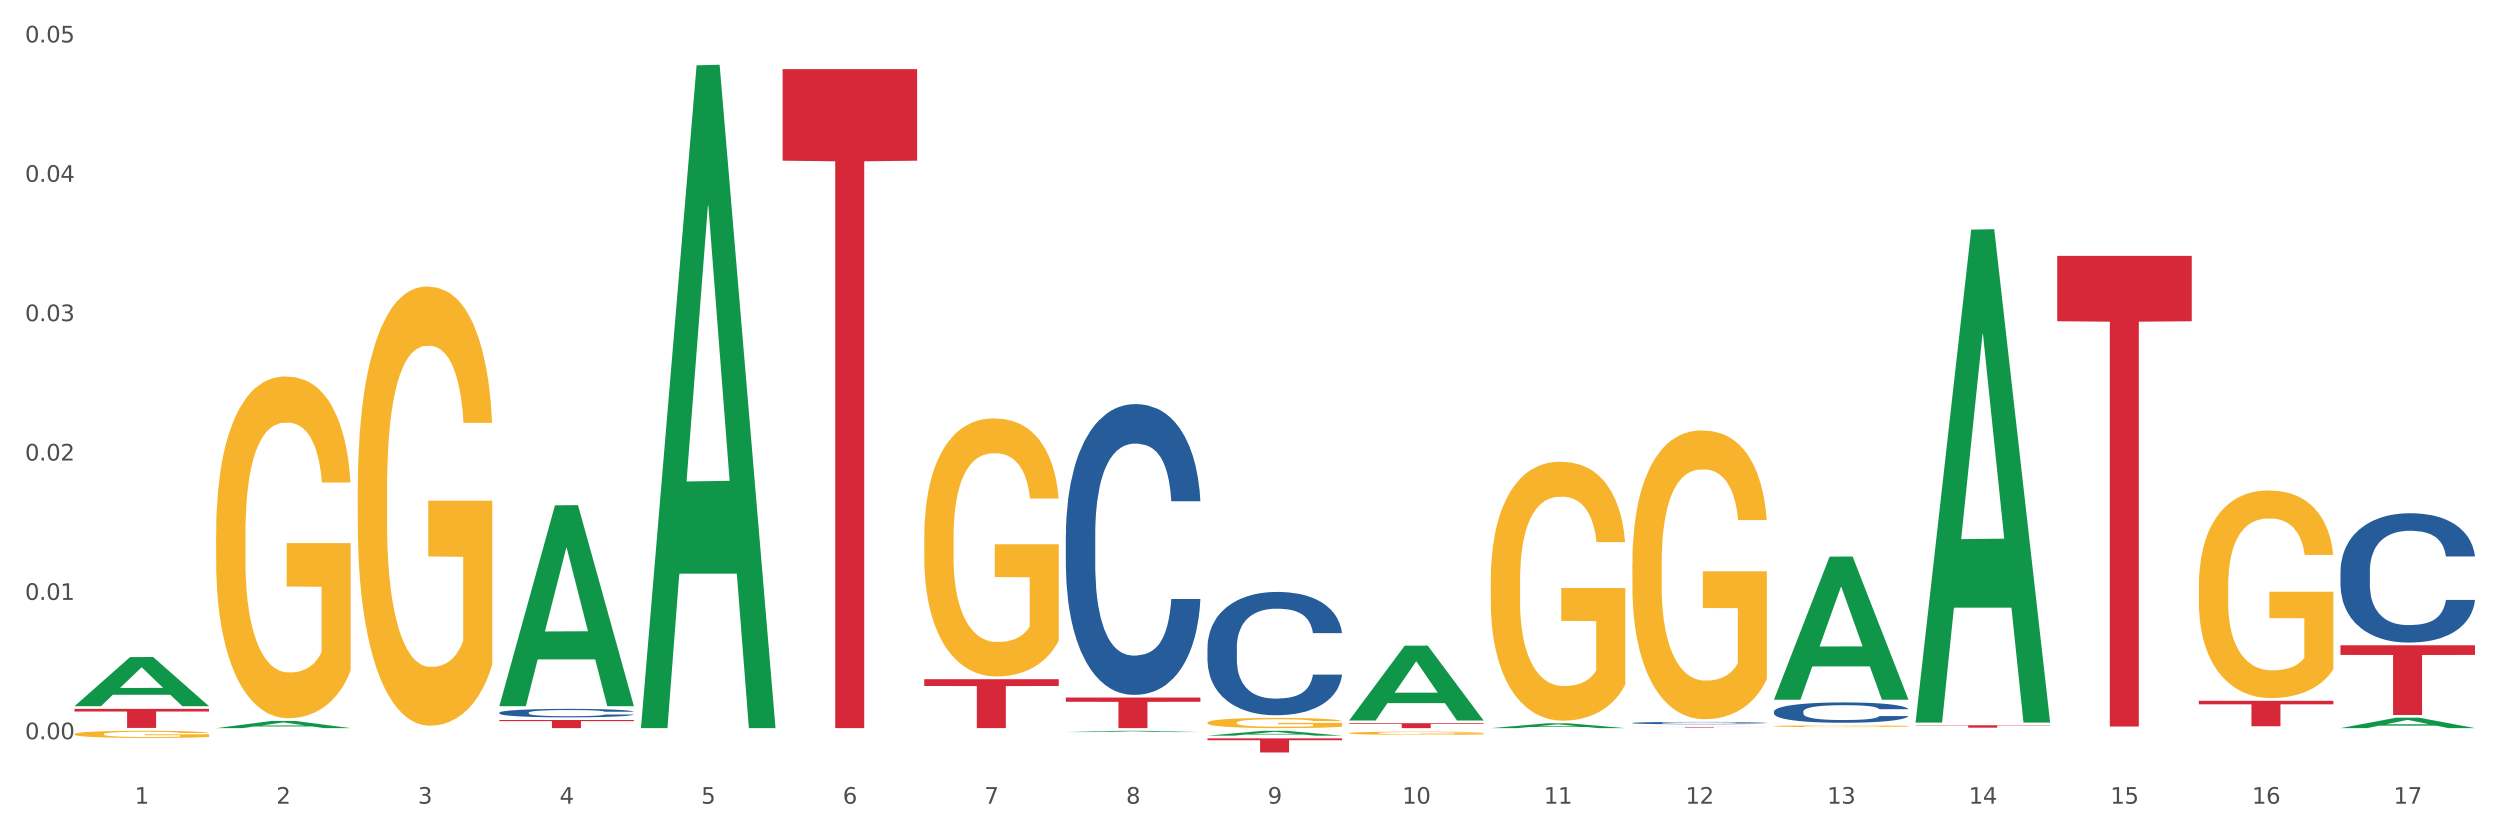 <?xml version="1.0" encoding="utf-8" standalone="no"?>
<!DOCTYPE svg PUBLIC "-//W3C//DTD SVG 1.1//EN"
  "http://www.w3.org/Graphics/SVG/1.1/DTD/svg11.dtd">
<svg xmlns:xlink="http://www.w3.org/1999/xlink" width="1080pt" height="360pt" viewBox="0 0 1080 360" xmlns="http://www.w3.org/2000/svg" version="1.1">
 <rect x="0" y="0" width="1080" height="360" fill="#333333" stroke="none"/>
 <defs>
  <style type="text/css">*{stroke-linejoin: round; stroke-linecap: butt}</style>
 </defs>
 <g id="figure_1">
  <g id="patch_1">
   <path d="M 0 360 
L 1080 360 
L 1080 0 
L 0 0 
z
" style="fill: #ffffff; stroke: #ffffff; stroke-linejoin: miter"/>
  </g>
  <g id="axes_1">
   <g id="matplotlib.axis_1">
    <g id="xtick_1">
     <g id="text_1">
      <!-- 1 -->
      <g style="fill: #4d4d4d" transform="translate(58.182 347.204) scale(0.096 -0.096)">
       <defs>
        <path id="DejaVuSans-31" d="M 794 531 
L 1825 531 
L 1825 4091 
L 703 3866 
L 703 4441 
L 1819 4666 
L 2450 4666 
L 2450 531 
L 3481 531 
L 3481 0 
L 794 0 
L 794 531 
z
" transform="scale(0.016)"/>
       </defs>
       <use xlink:href="#DejaVuSans-31"/>
      </g>
     </g>
    </g>
    <g id="xtick_2">
     <g id="text_2">
      <!-- 2 -->
      <g style="fill: #4d4d4d" transform="translate(119.364 347.204) scale(0.096 -0.096)">
       <defs>
        <path id="DejaVuSans-32" d="M 1228 531 
L 3431 531 
L 3431 0 
L 469 0 
L 469 531 
Q 828 903 1448 1529 
Q 2069 2156 2228 2338 
Q 2531 2678 2651 2914 
Q 2772 3150 2772 3378 
Q 2772 3750 2511 3984 
Q 2250 4219 1831 4219 
Q 1534 4219 1204 4116 
Q 875 4013 500 3803 
L 500 4441 
Q 881 4594 1212 4672 
Q 1544 4750 1819 4750 
Q 2544 4750 2975 4387 
Q 3406 4025 3406 3419 
Q 3406 3131 3298 2873 
Q 3191 2616 2906 2266 
Q 2828 2175 2409 1742 
Q 1991 1309 1228 531 
z
" transform="scale(0.016)"/>
       </defs>
       <use xlink:href="#DejaVuSans-32"/>
      </g>
     </g>
    </g>
    <g id="xtick_3">
     <g id="text_3">
      <!-- 3 -->
      <g style="fill: #4d4d4d" transform="translate(180.545 347.204) scale(0.096 -0.096)">
       <defs>
        <path id="DejaVuSans-33" d="M 2597 2516 
Q 3050 2419 3304 2112 
Q 3559 1806 3559 1356 
Q 3559 666 3084 287 
Q 2609 -91 1734 -91 
Q 1441 -91 1130 -33 
Q 819 25 488 141 
L 488 750 
Q 750 597 1062 519 
Q 1375 441 1716 441 
Q 2309 441 2620 675 
Q 2931 909 2931 1356 
Q 2931 1769 2642 2001 
Q 2353 2234 1838 2234 
L 1294 2234 
L 1294 2753 
L 1863 2753 
Q 2328 2753 2575 2939 
Q 2822 3125 2822 3475 
Q 2822 3834 2567 4026 
Q 2313 4219 1838 4219 
Q 1578 4219 1281 4162 
Q 984 4106 628 3988 
L 628 4550 
Q 988 4650 1302 4700 
Q 1616 4750 1894 4750 
Q 2613 4750 3031 4423 
Q 3450 4097 3450 3541 
Q 3450 3153 3228 2886 
Q 3006 2619 2597 2516 
z
" transform="scale(0.016)"/>
       </defs>
       <use xlink:href="#DejaVuSans-33"/>
      </g>
     </g>
    </g>
    <g id="xtick_4">
     <g id="text_4">
      <!-- 4 -->
      <g style="fill: #4d4d4d" transform="translate(241.726 347.204) scale(0.096 -0.096)">
       <defs>
        <path id="DejaVuSans-34" d="M 2419 4116 
L 825 1625 
L 2419 1625 
L 2419 4116 
z
M 2253 4666 
L 3047 4666 
L 3047 1625 
L 3713 1625 
L 3713 1100 
L 3047 1100 
L 3047 0 
L 2419 0 
L 2419 1100 
L 313 1100 
L 313 1709 
L 2253 4666 
z
" transform="scale(0.016)"/>
       </defs>
       <use xlink:href="#DejaVuSans-34"/>
      </g>
     </g>
    </g>
    <g id="xtick_5">
     <g id="text_5">
      <!-- 5 -->
      <g style="fill: #4d4d4d" transform="translate(302.908 347.204) scale(0.096 -0.096)">
       <defs>
        <path id="DejaVuSans-35" d="M 691 4666 
L 3169 4666 
L 3169 4134 
L 1269 4134 
L 1269 2991 
Q 1406 3038 1543 3061 
Q 1681 3084 1819 3084 
Q 2600 3084 3056 2656 
Q 3513 2228 3513 1497 
Q 3513 744 3044 326 
Q 2575 -91 1722 -91 
Q 1428 -91 1123 -41 
Q 819 9 494 109 
L 494 744 
Q 775 591 1075 516 
Q 1375 441 1709 441 
Q 2250 441 2565 725 
Q 2881 1009 2881 1497 
Q 2881 1984 2565 2268 
Q 2250 2553 1709 2553 
Q 1456 2553 1204 2497 
Q 953 2441 691 2322 
L 691 4666 
z
" transform="scale(0.016)"/>
       </defs>
       <use xlink:href="#DejaVuSans-35"/>
      </g>
     </g>
    </g>
    <g id="xtick_6">
     <g id="text_6">
      <!-- 6 -->
      <g style="fill: #4d4d4d" transform="translate(364.089 347.204) scale(0.096 -0.096)">
       <defs>
        <path id="DejaVuSans-36" d="M 2113 2584 
Q 1688 2584 1439 2293 
Q 1191 2003 1191 1497 
Q 1191 994 1439 701 
Q 1688 409 2113 409 
Q 2538 409 2786 701 
Q 3034 994 3034 1497 
Q 3034 2003 2786 2293 
Q 2538 2584 2113 2584 
z
M 3366 4563 
L 3366 3988 
Q 3128 4100 2886 4159 
Q 2644 4219 2406 4219 
Q 1781 4219 1451 3797 
Q 1122 3375 1075 2522 
Q 1259 2794 1537 2939 
Q 1816 3084 2150 3084 
Q 2853 3084 3261 2657 
Q 3669 2231 3669 1497 
Q 3669 778 3244 343 
Q 2819 -91 2113 -91 
Q 1303 -91 875 529 
Q 447 1150 447 2328 
Q 447 3434 972 4092 
Q 1497 4750 2381 4750 
Q 2619 4750 2861 4703 
Q 3103 4656 3366 4563 
z
" transform="scale(0.016)"/>
       </defs>
       <use xlink:href="#DejaVuSans-36"/>
      </g>
     </g>
    </g>
    <g id="xtick_7">
     <g id="text_7">
      <!-- 7 -->
      <g style="fill: #4d4d4d" transform="translate(425.271 347.204) scale(0.096 -0.096)">
       <defs>
        <path id="DejaVuSans-37" d="M 525 4666 
L 3525 4666 
L 3525 4397 
L 1831 0 
L 1172 0 
L 2766 4134 
L 525 4134 
L 525 4666 
z
" transform="scale(0.016)"/>
       </defs>
       <use xlink:href="#DejaVuSans-37"/>
      </g>
     </g>
    </g>
    <g id="xtick_8">
     <g id="text_8">
      <!-- 8 -->
      <g style="fill: #4d4d4d" transform="translate(486.452 347.204) scale(0.096 -0.096)">
       <defs>
        <path id="DejaVuSans-38" d="M 2034 2216 
Q 1584 2216 1326 1975 
Q 1069 1734 1069 1313 
Q 1069 891 1326 650 
Q 1584 409 2034 409 
Q 2484 409 2743 651 
Q 3003 894 3003 1313 
Q 3003 1734 2745 1975 
Q 2488 2216 2034 2216 
z
M 1403 2484 
Q 997 2584 770 2862 
Q 544 3141 544 3541 
Q 544 4100 942 4425 
Q 1341 4750 2034 4750 
Q 2731 4750 3128 4425 
Q 3525 4100 3525 3541 
Q 3525 3141 3298 2862 
Q 3072 2584 2669 2484 
Q 3125 2378 3379 2068 
Q 3634 1759 3634 1313 
Q 3634 634 3220 271 
Q 2806 -91 2034 -91 
Q 1263 -91 848 271 
Q 434 634 434 1313 
Q 434 1759 690 2068 
Q 947 2378 1403 2484 
z
M 1172 3481 
Q 1172 3119 1398 2916 
Q 1625 2713 2034 2713 
Q 2441 2713 2670 2916 
Q 2900 3119 2900 3481 
Q 2900 3844 2670 4047 
Q 2441 4250 2034 4250 
Q 1625 4250 1398 4047 
Q 1172 3844 1172 3481 
z
" transform="scale(0.016)"/>
       </defs>
       <use xlink:href="#DejaVuSans-38"/>
      </g>
     </g>
    </g>
    <g id="xtick_9">
     <g id="text_9">
      <!-- 9 -->
      <g style="fill: #4d4d4d" transform="translate(547.634 347.204) scale(0.096 -0.096)">
       <defs>
        <path id="DejaVuSans-39" d="M 703 97 
L 703 672 
Q 941 559 1184 500 
Q 1428 441 1663 441 
Q 2288 441 2617 861 
Q 2947 1281 2994 2138 
Q 2813 1869 2534 1725 
Q 2256 1581 1919 1581 
Q 1219 1581 811 2004 
Q 403 2428 403 3163 
Q 403 3881 828 4315 
Q 1253 4750 1959 4750 
Q 2769 4750 3195 4129 
Q 3622 3509 3622 2328 
Q 3622 1225 3098 567 
Q 2575 -91 1691 -91 
Q 1453 -91 1209 -44 
Q 966 3 703 97 
z
M 1959 2075 
Q 2384 2075 2632 2365 
Q 2881 2656 2881 3163 
Q 2881 3666 2632 3958 
Q 2384 4250 1959 4250 
Q 1534 4250 1286 3958 
Q 1038 3666 1038 3163 
Q 1038 2656 1286 2365 
Q 1534 2075 1959 2075 
z
" transform="scale(0.016)"/>
       </defs>
       <use xlink:href="#DejaVuSans-39"/>
      </g>
     </g>
    </g>
    <g id="xtick_10">
     <g id="text_10">
      <!-- 10 -->
      <g style="fill: #4d4d4d" transform="translate(605.761 347.204) scale(0.096 -0.096)">
       <defs>
        <path id="DejaVuSans-30" d="M 2034 4250 
Q 1547 4250 1301 3770 
Q 1056 3291 1056 2328 
Q 1056 1369 1301 889 
Q 1547 409 2034 409 
Q 2525 409 2770 889 
Q 3016 1369 3016 2328 
Q 3016 3291 2770 3770 
Q 2525 4250 2034 4250 
z
M 2034 4750 
Q 2819 4750 3233 4129 
Q 3647 3509 3647 2328 
Q 3647 1150 3233 529 
Q 2819 -91 2034 -91 
Q 1250 -91 836 529 
Q 422 1150 422 2328 
Q 422 3509 836 4129 
Q 1250 4750 2034 4750 
z
" transform="scale(0.016)"/>
       </defs>
       <use xlink:href="#DejaVuSans-31"/>
       <use xlink:href="#DejaVuSans-30" transform="translate(63.623 0)"/>
      </g>
     </g>
    </g>
    <g id="xtick_11">
     <g id="text_11">
      <!-- 11 -->
      <g style="fill: #4d4d4d" transform="translate(666.942 347.204) scale(0.096 -0.096)">
       <use xlink:href="#DejaVuSans-31"/>
       <use xlink:href="#DejaVuSans-31" transform="translate(63.623 0)"/>
      </g>
     </g>
    </g>
    <g id="xtick_12">
     <g id="text_12">
      <!-- 12 -->
      <g style="fill: #4d4d4d" transform="translate(728.124 347.204) scale(0.096 -0.096)">
       <use xlink:href="#DejaVuSans-31"/>
       <use xlink:href="#DejaVuSans-32" transform="translate(63.623 0)"/>
      </g>
     </g>
    </g>
    <g id="xtick_13">
     <g id="text_13">
      <!-- 13 -->
      <g style="fill: #4d4d4d" transform="translate(789.305 347.204) scale(0.096 -0.096)">
       <use xlink:href="#DejaVuSans-31"/>
       <use xlink:href="#DejaVuSans-33" transform="translate(63.623 0)"/>
      </g>
     </g>
    </g>
    <g id="xtick_14">
     <g id="text_14">
      <!-- 14 -->
      <g style="fill: #4d4d4d" transform="translate(850.487 347.204) scale(0.096 -0.096)">
       <use xlink:href="#DejaVuSans-31"/>
       <use xlink:href="#DejaVuSans-34" transform="translate(63.623 0)"/>
      </g>
     </g>
    </g>
    <g id="xtick_15">
     <g id="text_15">
      <!-- 15 -->
      <g style="fill: #4d4d4d" transform="translate(911.668 347.204) scale(0.096 -0.096)">
       <use xlink:href="#DejaVuSans-31"/>
       <use xlink:href="#DejaVuSans-35" transform="translate(63.623 0)"/>
      </g>
     </g>
    </g>
    <g id="xtick_16">
     <g id="text_16">
      <!-- 16 -->
      <g style="fill: #4d4d4d" transform="translate(972.849 347.204) scale(0.096 -0.096)">
       <use xlink:href="#DejaVuSans-31"/>
       <use xlink:href="#DejaVuSans-36" transform="translate(63.623 0)"/>
      </g>
     </g>
    </g>
    <g id="xtick_17">
     <g id="text_17">
      <!-- 17 -->
      <g style="fill: #4d4d4d" transform="translate(1034.031 347.204) scale(0.096 -0.096)">
       <use xlink:href="#DejaVuSans-31"/>
       <use xlink:href="#DejaVuSans-37" transform="translate(63.623 0)"/>
      </g>
     </g>
    </g>
    <g id="xtick_18"/>
    <g id="xtick_19"/>
    <g id="xtick_20"/>
    <g id="xtick_21"/>
    <g id="xtick_22"/>
    <g id="xtick_23"/>
    <g id="xtick_24"/>
    <g id="xtick_25"/>
    <g id="xtick_26"/>
    <g id="xtick_27"/>
    <g id="xtick_28"/>
    <g id="xtick_29"/>
    <g id="xtick_30"/>
    <g id="xtick_31"/>
    <g id="xtick_32"/>
    <g id="xtick_33"/>
   </g>
   <g id="matplotlib.axis_2">
    <g id="ytick_1">
     <g id="text_18">
      <!-- 0.00 -->
      <g style="fill: #4d4d4d" transform="translate(10.8 319.349) scale(0.096 -0.096)">
       <defs>
        <path id="DejaVuSans-2e" d="M 684 794 
L 1344 794 
L 1344 0 
L 684 0 
L 684 794 
z
" transform="scale(0.016)"/>
       </defs>
       <use xlink:href="#DejaVuSans-30"/>
       <use xlink:href="#DejaVuSans-2e" transform="translate(63.623 0)"/>
       <use xlink:href="#DejaVuSans-30" transform="translate(95.41 0)"/>
       <use xlink:href="#DejaVuSans-30" transform="translate(159.033 0)"/>
      </g>
     </g>
    </g>
    <g id="ytick_2">
     <g id="text_19">
      <!-- 0.01 -->
      <g style="fill: #4d4d4d" transform="translate(10.8 259.146) scale(0.096 -0.096)">
       <use xlink:href="#DejaVuSans-30"/>
       <use xlink:href="#DejaVuSans-2e" transform="translate(63.623 0)"/>
       <use xlink:href="#DejaVuSans-30" transform="translate(95.41 0)"/>
       <use xlink:href="#DejaVuSans-31" transform="translate(159.033 0)"/>
      </g>
     </g>
    </g>
    <g id="ytick_3">
     <g id="text_20">
      <!-- 0.02 -->
      <g style="fill: #4d4d4d" transform="translate(10.8 198.944) scale(0.096 -0.096)">
       <use xlink:href="#DejaVuSans-30"/>
       <use xlink:href="#DejaVuSans-2e" transform="translate(63.623 0)"/>
       <use xlink:href="#DejaVuSans-30" transform="translate(95.41 0)"/>
       <use xlink:href="#DejaVuSans-32" transform="translate(159.033 0)"/>
      </g>
     </g>
    </g>
    <g id="ytick_4">
     <g id="text_21">
      <!-- 0.03 -->
      <g style="fill: #4d4d4d" transform="translate(10.8 138.741) scale(0.096 -0.096)">
       <use xlink:href="#DejaVuSans-30"/>
       <use xlink:href="#DejaVuSans-2e" transform="translate(63.623 0)"/>
       <use xlink:href="#DejaVuSans-30" transform="translate(95.41 0)"/>
       <use xlink:href="#DejaVuSans-33" transform="translate(159.033 0)"/>
      </g>
     </g>
    </g>
    <g id="ytick_5">
     <g id="text_22">
      <!-- 0.04 -->
      <g style="fill: #4d4d4d" transform="translate(10.8 78.538) scale(0.096 -0.096)">
       <use xlink:href="#DejaVuSans-30"/>
       <use xlink:href="#DejaVuSans-2e" transform="translate(63.623 0)"/>
       <use xlink:href="#DejaVuSans-30" transform="translate(95.41 0)"/>
       <use xlink:href="#DejaVuSans-34" transform="translate(159.033 0)"/>
      </g>
     </g>
    </g>
    <g id="ytick_6">
     <g id="text_23">
      <!-- 0.05 -->
      <g style="fill: #4d4d4d" transform="translate(10.8 18.335) scale(0.096 -0.096)">
       <use xlink:href="#DejaVuSans-30"/>
       <use xlink:href="#DejaVuSans-2e" transform="translate(63.623 0)"/>
       <use xlink:href="#DejaVuSans-30" transform="translate(95.41 0)"/>
       <use xlink:href="#DejaVuSans-35" transform="translate(159.033 0)"/>
      </g>
     </g>
    </g>
    <g id="ytick_7"/>
    <g id="ytick_8"/>
    <g id="ytick_9"/>
    <g id="ytick_10"/>
    <g id="ytick_11"/>
   </g>
   <g id="PolyCollection_1">
    <path d="M 32.175 305.051 
L 32.235 305.031 
L 56.203 283.849 
L 66.15 283.829 
L 90.297 305.091 
L 78.793 305.091 
L 73.58 300.14 
L 48.833 300.14 
L 48.653 300.22 
L 43.62 305.091 
L 32.175 305.091 
L 32.175 305.051 
L 51.949 297.185 
L 70.464 297.165 
L 61.296 288.361 
L 61.176 288.321 
L 61.056 288.381 
L 51.889 297.165 
L 51.949 297.185 
L 32.175 305.051 
z
" clip-path="url(#p04a095ac11)" style="fill: #109648"/>
    <path d="M 949.896 302.74 
L 1008.019 302.74 
L 1008.019 304.271 
L 985.155 304.281 
L 985.155 313.755 
L 972.622 313.755 
L 972.622 304.281 
L 949.896 304.271 
L 949.896 302.75 
L 949.896 302.74 
z
" clip-path="url(#p04a095ac11)" style="fill: #d62839"/>
    <path d="M 888.715 110.523 
L 946.837 110.523 
L 946.837 138.781 
L 923.974 138.972 
L 923.974 313.867 
L 911.44 313.867 
L 911.44 138.972 
L 888.715 138.781 
L 888.715 110.714 
L 888.715 110.523 
z
" clip-path="url(#p04a095ac11)" style="fill: #d62839"/>
    <path d="M 827.533 313.31 
L 885.656 313.31 
L 885.656 313.453 
L 862.792 313.454 
L 862.792 314.341 
L 850.259 314.341 
L 850.259 313.454 
L 827.533 313.453 
L 827.533 313.311 
L 827.533 313.31 
z
" clip-path="url(#p04a095ac11)" style="fill: #d62839"/>
    <path d="M 705.171 314.042 
L 763.293 314.042 
L 763.293 314.076 
L 740.43 314.076 
L 740.43 314.29 
L 727.896 314.29 
L 727.896 314.076 
L 705.171 314.076 
L 705.171 314.042 
L 705.171 314.042 
z
" clip-path="url(#p04a095ac11)" style="fill: #d62839"/>
    <path d="M 582.808 312.436 
L 640.93 312.436 
L 640.93 312.73 
L 618.067 312.732 
L 618.067 314.551 
L 605.533 314.551 
L 605.533 312.732 
L 582.808 312.73 
L 582.808 312.438 
L 582.808 312.436 
z
" clip-path="url(#p04a095ac11)" style="fill: #d62839"/>
    <path d="M 521.626 318.955 
L 579.749 318.955 
L 579.749 319.803 
L 556.885 319.808 
L 556.885 325.054 
L 544.352 325.054 
L 544.352 319.808 
L 521.626 319.803 
L 521.626 318.961 
L 521.626 318.955 
z
" clip-path="url(#p04a095ac11)" style="fill: #d62839"/>
    <path d="M 460.445 301.349 
L 518.567 301.349 
L 518.567 303.184 
L 495.704 303.196 
L 495.704 314.551 
L 483.17 314.551 
L 483.17 303.196 
L 460.445 303.184 
L 460.445 301.361 
L 460.445 301.349 
z
" clip-path="url(#p04a095ac11)" style="fill: #d62839"/>
    <path d="M 399.263 293.42 
L 457.386 293.42 
L 457.386 296.356 
L 434.523 296.376 
L 434.523 314.551 
L 421.989 314.551 
L 421.989 296.376 
L 399.263 296.356 
L 399.263 293.44 
L 399.263 293.42 
z
" clip-path="url(#p04a095ac11)" style="fill: #d62839"/>
    <path d="M 338.082 29.852 
L 396.204 29.852 
L 396.204 69.416 
L 373.341 69.684 
L 373.341 314.551 
L 360.808 314.551 
L 360.808 69.684 
L 338.082 69.416 
L 338.082 30.12 
L 338.082 29.852 
z
" clip-path="url(#p04a095ac11)" style="fill: #d62839"/>
    <path d="M 215.719 311.042 
L 273.842 311.042 
L 273.842 311.53 
L 250.978 311.533 
L 250.978 314.551 
L 238.445 314.551 
L 238.445 311.533 
L 215.719 311.53 
L 215.719 311.045 
L 215.719 311.042 
z
" clip-path="url(#p04a095ac11)" style="fill: #d62839"/>
    <path d="M 32.175 306.242 
L 90.297 306.242 
L 90.297 307.386 
L 67.434 307.394 
L 67.434 314.479 
L 54.901 314.479 
L 54.901 307.394 
L 32.175 307.386 
L 32.175 306.249 
L 32.175 306.242 
z
" clip-path="url(#p04a095ac11)" style="fill: #d62839"/>
    <path d="M 215.719 307.88 
L 215.788 307.877 
L 215.788 307.784 
L 215.994 307.657 
L 216.75 307.424 
L 217.712 307.247 
L 219.36 307.04 
L 220.254 306.953 
L 221.422 306.857 
L 223.826 306.7 
L 226.574 306.567 
L 228.498 306.493 
L 229.941 306.447 
L 233.17 306.363 
L 235.025 306.326 
L 236.948 306.296 
L 238.597 306.276 
L 241.345 306.253 
L 243.544 306.243 
L 246.086 306.24 
L 248.216 306.243 
L 251.032 306.256 
L 255.155 306.296 
L 256.735 306.32 
L 258.864 306.36 
L 261.063 306.413 
L 262.849 306.467 
L 264.91 306.543 
L 267.04 306.643 
L 269.101 306.77 
L 270.544 306.887 
L 271.712 307.01 
L 272.742 307.16 
L 273.498 307.323 
L 273.842 307.46 
L 261.269 307.46 
L 260.926 307.337 
L 260.238 307.203 
L 259.551 307.113 
L 258.796 307.04 
L 257.628 306.957 
L 256.597 306.903 
L 254.88 306.84 
L 253.3 306.8 
L 251.994 306.777 
L 250.414 306.757 
L 247.048 306.737 
L 244.643 306.737 
L 243.132 306.743 
L 241.277 306.76 
L 239.696 306.783 
L 237.841 306.823 
L 236.399 306.867 
L 234.956 306.923 
L 234.132 306.963 
L 232.895 307.037 
L 232.07 307.097 
L 230.971 307.2 
L 230.353 307.273 
L 229.254 307.464 
L 228.773 307.604 
L 228.567 307.7 
L 228.429 307.807 
L 228.429 308.327 
L 228.841 308.561 
L 229.185 308.661 
L 229.735 308.774 
L 230.765 308.921 
L 232.277 309.064 
L 233.857 309.167 
L 235.162 309.231 
L 236.399 309.277 
L 237.635 309.314 
L 239.147 309.347 
L 240.383 309.368 
L 242.238 309.388 
L 244.437 309.398 
L 246.154 309.398 
L 249.658 309.381 
L 251.238 309.364 
L 252.75 309.341 
L 254.399 309.304 
L 255.704 309.264 
L 256.46 309.234 
L 257.696 309.171 
L 258.658 309.104 
L 259.483 309.027 
L 260.032 308.961 
L 260.651 308.861 
L 261.132 308.747 
L 261.269 308.687 
L 273.842 308.687 
L 273.567 308.807 
L 273.086 308.924 
L 272.124 309.081 
L 271.368 309.171 
L 270.2 309.281 
L 268.964 309.374 
L 267.246 309.478 
L 265.666 309.554 
L 264.017 309.621 
L 262.231 309.681 
L 259.002 309.764 
L 257.834 309.788 
L 255.361 309.828 
L 253.437 309.851 
L 250.62 309.874 
L 247.735 309.888 
L 244.712 309.891 
L 242.032 309.884 
L 239.078 309.864 
L 237.223 309.844 
L 235.162 309.814 
L 232.757 309.768 
L 230.49 309.711 
L 228.361 309.644 
L 226.368 309.568 
L 224.513 309.481 
L 222.109 309.337 
L 220.322 309.197 
L 219.017 309.067 
L 218.124 308.957 
L 217.231 308.817 
L 216.75 308.721 
L 215.994 308.487 
L 215.719 308.27 
L 215.719 307.88 
z
" clip-path="url(#p04a095ac11)" style="fill: #255c99"/>
    <path d="M 460.445 231.015 
L 460.514 230.9 
L 460.514 227.688 
L 460.72 223.328 
L 461.475 215.297 
L 462.437 209.216 
L 464.086 202.102 
L 464.979 199.119 
L 466.147 195.792 
L 468.552 190.4 
L 471.3 185.811 
L 473.224 183.286 
L 474.666 181.68 
L 477.895 178.812 
L 479.75 177.55 
L 481.674 176.517 
L 483.323 175.829 
L 486.071 175.026 
L 488.269 174.682 
L 490.811 174.567 
L 492.941 174.682 
L 495.758 175.14 
L 499.88 176.517 
L 501.46 177.32 
L 503.59 178.697 
L 505.789 180.533 
L 507.575 182.369 
L 509.636 185.007 
L 511.766 188.449 
L 513.827 192.809 
L 515.27 196.825 
L 516.437 201.07 
L 517.468 206.233 
L 518.224 211.855 
L 518.567 216.559 
L 505.995 216.559 
L 505.651 212.314 
L 504.964 207.724 
L 504.277 204.626 
L 503.521 202.102 
L 502.353 199.234 
L 501.323 197.398 
L 499.605 195.218 
L 498.025 193.842 
L 496.72 193.039 
L 495.14 192.35 
L 491.773 191.662 
L 489.369 191.662 
L 487.857 191.891 
L 486.002 192.465 
L 484.422 193.268 
L 482.567 194.645 
L 481.124 196.136 
L 479.682 198.087 
L 478.857 199.464 
L 477.621 201.988 
L 476.796 204.053 
L 475.697 207.61 
L 475.079 210.134 
L 473.979 216.673 
L 473.498 221.492 
L 473.292 224.819 
L 473.155 228.491 
L 473.155 246.389 
L 473.567 254.42 
L 473.911 257.862 
L 474.46 261.763 
L 475.491 266.811 
L 477.002 271.744 
L 478.582 275.301 
L 479.888 277.481 
L 481.124 279.087 
L 482.361 280.349 
L 483.872 281.497 
L 485.109 282.185 
L 486.964 282.873 
L 489.163 283.218 
L 490.88 283.218 
L 494.384 282.644 
L 495.964 282.07 
L 497.476 281.267 
L 499.124 280.005 
L 500.43 278.628 
L 501.186 277.596 
L 502.422 275.416 
L 503.384 273.121 
L 504.208 270.482 
L 504.758 268.188 
L 505.376 264.746 
L 505.857 260.845 
L 505.995 258.78 
L 518.567 258.78 
L 518.292 262.91 
L 517.812 266.926 
L 516.85 272.318 
L 516.094 275.416 
L 514.926 279.202 
L 513.689 282.415 
L 511.972 285.971 
L 510.392 288.61 
L 508.743 290.905 
L 506.957 292.97 
L 503.728 295.838 
L 502.56 296.641 
L 500.086 298.018 
L 498.163 298.821 
L 495.346 299.624 
L 492.46 300.083 
L 489.437 300.198 
L 486.758 299.968 
L 483.804 299.28 
L 481.949 298.592 
L 479.888 297.559 
L 477.483 295.953 
L 475.216 294.002 
L 473.086 291.708 
L 471.094 289.069 
L 469.239 286.086 
L 466.834 281.152 
L 465.048 276.334 
L 463.743 271.859 
L 462.849 268.073 
L 461.956 263.254 
L 461.475 259.927 
L 460.72 251.896 
L 460.445 244.438 
L 460.445 231.015 
z
" clip-path="url(#p04a095ac11)" style="fill: #255c99"/>
    <path d="M 521.626 279.648 
L 521.695 279.599 
L 521.695 278.237 
L 521.901 276.388 
L 522.657 272.983 
L 523.619 270.404 
L 525.268 267.388 
L 526.161 266.123 
L 527.329 264.712 
L 529.733 262.426 
L 532.481 260.48 
L 534.405 259.41 
L 535.848 258.728 
L 539.077 257.512 
L 540.932 256.977 
L 542.855 256.539 
L 544.504 256.247 
L 547.252 255.907 
L 549.451 255.761 
L 551.993 255.712 
L 554.123 255.761 
L 556.939 255.955 
L 561.062 256.539 
L 562.642 256.88 
L 564.772 257.464 
L 566.97 258.242 
L 568.756 259.02 
L 570.817 260.139 
L 572.947 261.599 
L 575.008 263.447 
L 576.451 265.15 
L 577.619 266.95 
L 578.649 269.139 
L 579.405 271.523 
L 579.749 273.518 
L 567.176 273.518 
L 566.833 271.718 
L 566.146 269.772 
L 565.459 268.458 
L 564.703 267.388 
L 563.535 266.172 
L 562.504 265.393 
L 560.787 264.469 
L 559.207 263.885 
L 557.901 263.545 
L 556.321 263.253 
L 552.955 262.961 
L 550.55 262.961 
L 549.039 263.058 
L 547.184 263.301 
L 545.604 263.642 
L 543.749 264.226 
L 542.306 264.858 
L 540.863 265.685 
L 540.039 266.269 
L 538.802 267.339 
L 537.978 268.215 
L 536.878 269.723 
L 536.26 270.793 
L 535.161 273.567 
L 534.68 275.61 
L 534.474 277.021 
L 534.336 278.577 
L 534.336 286.167 
L 534.749 289.572 
L 535.092 291.032 
L 535.642 292.686 
L 536.672 294.826 
L 538.184 296.918 
L 539.764 298.426 
L 541.069 299.351 
L 542.306 300.032 
L 543.542 300.567 
L 545.054 301.053 
L 546.291 301.345 
L 548.146 301.637 
L 550.344 301.783 
L 552.062 301.783 
L 555.565 301.54 
L 557.146 301.297 
L 558.657 300.956 
L 560.306 300.421 
L 561.611 299.837 
L 562.367 299.399 
L 563.604 298.475 
L 564.565 297.502 
L 565.39 296.383 
L 565.939 295.41 
L 566.558 293.951 
L 567.039 292.297 
L 567.176 291.421 
L 579.749 291.421 
L 579.474 293.172 
L 578.993 294.875 
L 578.031 297.161 
L 577.275 298.475 
L 576.107 300.08 
L 574.871 301.443 
L 573.153 302.951 
L 571.573 304.07 
L 569.924 305.043 
L 568.138 305.918 
L 564.909 307.135 
L 563.741 307.475 
L 561.268 308.059 
L 559.344 308.399 
L 556.527 308.74 
L 553.642 308.935 
L 550.619 308.983 
L 547.939 308.886 
L 544.985 308.594 
L 543.13 308.302 
L 541.069 307.864 
L 538.665 307.183 
L 536.397 306.356 
L 534.268 305.383 
L 532.275 304.264 
L 530.42 302.999 
L 528.016 300.907 
L 526.229 298.864 
L 524.924 296.967 
L 524.031 295.361 
L 523.138 293.318 
L 522.657 291.907 
L 521.901 288.502 
L 521.626 285.34 
L 521.626 279.648 
z
" clip-path="url(#p04a095ac11)" style="fill: #255c99"/>
    <path d="M 705.171 312.325 
L 705.239 312.324 
L 705.239 312.298 
L 705.445 312.262 
L 706.201 312.196 
L 707.163 312.147 
L 708.812 312.088 
L 709.705 312.064 
L 710.873 312.037 
L 713.277 311.993 
L 716.026 311.955 
L 717.949 311.935 
L 719.392 311.921 
L 722.621 311.898 
L 724.476 311.888 
L 726.4 311.879 
L 728.049 311.874 
L 730.797 311.867 
L 732.995 311.864 
L 735.537 311.863 
L 737.667 311.864 
L 740.484 311.868 
L 744.606 311.879 
L 746.186 311.886 
L 748.316 311.897 
L 750.514 311.912 
L 752.301 311.927 
L 754.362 311.949 
L 756.491 311.977 
L 758.552 312.012 
L 759.995 312.045 
L 761.163 312.08 
L 762.194 312.122 
L 762.949 312.168 
L 763.293 312.207 
L 750.72 312.207 
L 750.377 312.172 
L 749.69 312.134 
L 749.003 312.109 
L 748.247 312.088 
L 747.079 312.065 
L 746.049 312.05 
L 744.331 312.032 
L 742.751 312.021 
L 741.446 312.014 
L 739.865 312.009 
L 736.499 312.003 
L 734.094 312.003 
L 732.583 312.005 
L 730.728 312.01 
L 729.148 312.016 
L 727.293 312.027 
L 725.85 312.04 
L 724.407 312.056 
L 723.583 312.067 
L 722.346 312.088 
L 721.522 312.104 
L 720.423 312.133 
L 719.804 312.154 
L 718.705 312.208 
L 718.224 312.247 
L 718.018 312.274 
L 717.881 312.304 
L 717.881 312.451 
L 718.293 312.516 
L 718.636 312.544 
L 719.186 312.576 
L 720.216 312.618 
L 721.728 312.658 
L 723.308 312.687 
L 724.613 312.705 
L 725.85 312.718 
L 727.087 312.728 
L 728.598 312.738 
L 729.835 312.743 
L 731.69 312.749 
L 733.888 312.752 
L 735.606 312.752 
L 739.11 312.747 
L 740.69 312.742 
L 742.201 312.736 
L 743.85 312.726 
L 745.155 312.714 
L 745.911 312.706 
L 747.148 312.688 
L 748.11 312.669 
L 748.934 312.648 
L 749.484 312.629 
L 750.102 312.601 
L 750.583 312.569 
L 750.72 312.552 
L 763.293 312.552 
L 763.018 312.586 
L 762.537 312.619 
L 761.575 312.663 
L 760.82 312.688 
L 759.652 312.719 
L 758.415 312.745 
L 756.697 312.774 
L 755.117 312.796 
L 753.468 312.815 
L 751.682 312.832 
L 748.453 312.855 
L 747.285 312.862 
L 744.812 312.873 
L 742.888 312.879 
L 740.071 312.886 
L 737.186 312.89 
L 734.163 312.891 
L 731.484 312.889 
L 728.529 312.883 
L 726.674 312.878 
L 724.613 312.869 
L 722.209 312.856 
L 719.942 312.84 
L 717.812 312.821 
L 715.819 312.8 
L 713.965 312.775 
L 711.56 312.735 
L 709.774 312.696 
L 708.468 312.659 
L 707.575 312.628 
L 706.682 312.589 
L 706.201 312.561 
L 705.445 312.496 
L 705.171 312.435 
L 705.171 312.325 
z
" clip-path="url(#p04a095ac11)" style="fill: #255c99"/>
    <path d="M 766.352 307.396 
L 766.421 307.388 
L 766.421 307.163 
L 766.627 306.859 
L 767.383 306.297 
L 768.344 305.872 
L 769.993 305.375 
L 770.886 305.166 
L 772.054 304.934 
L 774.459 304.557 
L 777.207 304.236 
L 779.131 304.059 
L 780.573 303.947 
L 783.802 303.747 
L 785.657 303.658 
L 787.581 303.586 
L 789.23 303.538 
L 791.978 303.482 
L 794.177 303.458 
L 796.719 303.45 
L 798.848 303.458 
L 801.665 303.49 
L 805.787 303.586 
L 807.367 303.642 
L 809.497 303.738 
L 811.696 303.867 
L 813.482 303.995 
L 815.543 304.18 
L 817.673 304.42 
L 819.734 304.725 
L 821.177 305.006 
L 822.345 305.303 
L 823.375 305.664 
L 824.131 306.057 
L 824.474 306.385 
L 811.902 306.385 
L 811.558 306.089 
L 810.871 305.768 
L 810.184 305.551 
L 809.428 305.375 
L 808.261 305.174 
L 807.23 305.046 
L 805.512 304.894 
L 803.932 304.797 
L 802.627 304.741 
L 801.047 304.693 
L 797.68 304.645 
L 795.276 304.645 
L 793.764 304.661 
L 791.909 304.701 
L 790.329 304.757 
L 788.474 304.853 
L 787.031 304.958 
L 785.589 305.094 
L 784.764 305.19 
L 783.528 305.367 
L 782.703 305.511 
L 781.604 305.76 
L 780.986 305.936 
L 779.886 306.393 
L 779.405 306.73 
L 779.199 306.963 
L 779.062 307.22 
L 779.062 308.471 
L 779.474 309.032 
L 779.818 309.273 
L 780.367 309.546 
L 781.398 309.899 
L 782.909 310.243 
L 784.489 310.492 
L 785.795 310.644 
L 787.031 310.757 
L 788.268 310.845 
L 789.78 310.925 
L 791.016 310.973 
L 792.871 311.021 
L 795.07 311.046 
L 796.787 311.046 
L 800.291 311.005 
L 801.871 310.965 
L 803.383 310.909 
L 805.032 310.821 
L 806.337 310.725 
L 807.093 310.652 
L 808.329 310.5 
L 809.291 310.34 
L 810.116 310.155 
L 810.665 309.995 
L 811.283 309.754 
L 811.764 309.481 
L 811.902 309.337 
L 824.474 309.337 
L 824.2 309.626 
L 823.719 309.907 
L 822.757 310.284 
L 822.001 310.5 
L 820.833 310.765 
L 819.596 310.989 
L 817.879 311.238 
L 816.299 311.422 
L 814.65 311.583 
L 812.864 311.727 
L 809.635 311.928 
L 808.467 311.984 
L 805.993 312.08 
L 804.07 312.136 
L 801.253 312.192 
L 798.367 312.225 
L 795.344 312.233 
L 792.665 312.217 
L 789.711 312.168 
L 787.856 312.12 
L 785.795 312.048 
L 783.39 311.936 
L 781.123 311.799 
L 778.993 311.639 
L 777.001 311.455 
L 775.146 311.246 
L 772.741 310.901 
L 770.955 310.564 
L 769.65 310.251 
L 768.757 309.987 
L 767.863 309.65 
L 767.383 309.417 
L 766.627 308.856 
L 766.352 308.334 
L 766.352 307.396 
z
" clip-path="url(#p04a095ac11)" style="fill: #255c99"/>
    <path d="M 1011.078 246.824 
L 1011.146 246.773 
L 1011.146 245.344 
L 1011.352 243.405 
L 1012.108 239.832 
L 1013.07 237.128 
L 1014.719 233.964 
L 1015.612 232.637 
L 1016.78 231.157 
L 1019.185 228.758 
L 1021.933 226.717 
L 1023.856 225.595 
L 1025.299 224.88 
L 1028.528 223.604 
L 1030.383 223.043 
L 1032.307 222.584 
L 1033.956 222.277 
L 1036.704 221.92 
L 1038.902 221.767 
L 1041.444 221.716 
L 1043.574 221.767 
L 1046.391 221.971 
L 1050.513 222.584 
L 1052.093 222.941 
L 1054.223 223.553 
L 1056.421 224.37 
L 1058.208 225.186 
L 1060.269 226.36 
L 1062.398 227.891 
L 1064.46 229.83 
L 1065.902 231.616 
L 1067.07 233.504 
L 1068.101 235.801 
L 1068.856 238.301 
L 1069.2 240.394 
L 1056.627 240.394 
L 1056.284 238.506 
L 1055.597 236.464 
L 1054.91 235.086 
L 1054.154 233.964 
L 1052.986 232.688 
L 1051.956 231.871 
L 1050.238 230.902 
L 1048.658 230.289 
L 1047.353 229.932 
L 1045.772 229.626 
L 1042.406 229.32 
L 1040.001 229.32 
L 1038.49 229.422 
L 1036.635 229.677 
L 1035.055 230.034 
L 1033.2 230.647 
L 1031.757 231.31 
L 1030.314 232.178 
L 1029.49 232.79 
L 1028.253 233.913 
L 1027.429 234.831 
L 1026.33 236.413 
L 1025.711 237.536 
L 1024.612 240.445 
L 1024.131 242.588 
L 1023.925 244.068 
L 1023.788 245.701 
L 1023.788 253.662 
L 1024.2 257.234 
L 1024.543 258.765 
L 1025.093 260.5 
L 1026.124 262.746 
L 1027.635 264.94 
L 1029.215 266.522 
L 1030.52 267.492 
L 1031.757 268.206 
L 1032.994 268.767 
L 1034.505 269.278 
L 1035.742 269.584 
L 1037.597 269.89 
L 1039.795 270.043 
L 1041.513 270.043 
L 1045.017 269.788 
L 1046.597 269.533 
L 1048.108 269.176 
L 1049.757 268.614 
L 1051.063 268.002 
L 1051.818 267.543 
L 1053.055 266.573 
L 1054.017 265.552 
L 1054.841 264.379 
L 1055.391 263.358 
L 1056.009 261.827 
L 1056.49 260.092 
L 1056.627 259.173 
L 1069.2 259.173 
L 1068.925 261.011 
L 1068.444 262.797 
L 1067.482 265.195 
L 1066.727 266.573 
L 1065.559 268.257 
L 1064.322 269.686 
L 1062.605 271.268 
L 1061.024 272.442 
L 1059.376 273.462 
L 1057.589 274.381 
L 1054.36 275.657 
L 1053.192 276.014 
L 1050.719 276.626 
L 1048.795 276.984 
L 1045.979 277.341 
L 1043.093 277.545 
L 1040.07 277.596 
L 1037.391 277.494 
L 1034.437 277.188 
L 1032.582 276.882 
L 1030.52 276.422 
L 1028.116 275.708 
L 1025.849 274.84 
L 1023.719 273.82 
L 1021.727 272.646 
L 1019.872 271.319 
L 1017.467 269.125 
L 1015.681 266.981 
L 1014.375 264.991 
L 1013.482 263.307 
L 1012.589 261.164 
L 1012.108 259.684 
L 1011.352 256.112 
L 1011.078 252.794 
L 1011.078 246.824 
z
" clip-path="url(#p04a095ac11)" style="fill: #255c99"/>
    <path d="M 949.896 253.333 
L 949.965 253.252 
L 949.965 250.302 
L 950.102 247.762 
L 950.788 241.618 
L 951.818 236.538 
L 952.572 233.835 
L 953.327 231.623 
L 954.219 229.41 
L 955.317 227.117 
L 957.307 223.757 
L 958.543 222.037 
L 960.052 220.235 
L 962.797 217.613 
L 964.787 216.138 
L 966.846 214.909 
L 970.208 213.435 
L 972.404 212.779 
L 974.737 212.288 
L 977.551 211.96 
L 979.678 211.878 
L 984.344 212.124 
L 988.324 212.861 
L 990.246 213.435 
L 992.716 214.418 
L 994.02 215.073 
L 996.147 216.384 
L 998.343 218.104 
L 999.853 219.579 
L 1002.117 222.365 
L 1003.833 225.15 
L 1005.411 228.591 
L 1006.234 230.967 
L 1006.852 233.179 
L 1007.401 235.719 
L 1007.95 239.733 
L 995.598 239.733 
L 995.118 236.866 
L 994.363 234.162 
L 993.265 231.541 
L 992.304 229.902 
L 990.657 227.854 
L 989.148 226.543 
L 987.569 225.56 
L 985.648 224.741 
L 984.138 224.331 
L 982.011 224.003 
L 977.825 224.085 
L 975.012 224.741 
L 973.09 225.56 
L 971.855 226.297 
L 970.757 227.117 
L 969.522 228.264 
L 968.081 229.984 
L 967.052 231.541 
L 966.022 233.507 
L 965.199 235.473 
L 964.444 237.767 
L 963.826 240.225 
L 963.346 242.765 
L 962.934 245.878 
L 962.591 251.04 
L 962.591 262.264 
L 962.728 264.803 
L 963.072 268.162 
L 963.483 270.702 
L 964.169 273.734 
L 964.787 275.782 
L 965.954 278.731 
L 967.257 281.189 
L 968.287 282.746 
L 969.316 284.057 
L 971.1 285.859 
L 973.09 287.334 
L 974.806 288.235 
L 977.139 289.054 
L 978.717 289.382 
L 980.09 289.546 
L 983.452 289.546 
L 985.854 289.3 
L 988.53 288.726 
L 990.589 287.989 
L 992.304 287.088 
L 994.226 285.613 
L 995.461 284.22 
L 995.461 267.097 
L 980.364 267.015 
L 980.364 255.627 
L 1008.019 255.627 
L 1008.019 289.054 
L 1006.852 290.775 
L 1005.548 292.331 
L 1004.176 293.724 
L 1002.117 295.445 
L 999.647 297.083 
L 997.451 298.23 
L 995.118 299.213 
L 992.373 300.114 
L 988.805 300.934 
L 986.609 301.261 
L 983.864 301.507 
L 980.639 301.589 
L 977.825 301.425 
L 975.08 301.016 
L 972.198 300.278 
L 969.385 299.213 
L 967.257 298.148 
L 965.13 296.837 
L 962.866 295.117 
L 961.082 293.478 
L 959.709 292.004 
L 958.199 290.119 
L 956.553 287.661 
L 955.317 285.449 
L 954.219 283.155 
L 953.053 280.206 
L 952.229 277.666 
L 951.406 274.471 
L 950.926 272.095 
L 950.377 268.408 
L 949.965 263.247 
L 949.896 253.333 
z
" clip-path="url(#p04a095ac11)" style="fill: #f7b32b"/>
    <path d="M 766.352 313.724 
L 766.421 313.723 
L 766.421 313.699 
L 766.558 313.678 
L 767.244 313.628 
L 768.273 313.586 
L 769.028 313.564 
L 769.783 313.546 
L 770.675 313.527 
L 771.773 313.509 
L 773.763 313.481 
L 774.998 313.467 
L 776.508 313.452 
L 779.253 313.431 
L 781.243 313.419 
L 783.301 313.408 
L 786.664 313.396 
L 788.86 313.391 
L 791.193 313.387 
L 794.006 313.384 
L 796.134 313.384 
L 800.8 313.386 
L 804.78 313.392 
L 806.701 313.396 
L 809.172 313.404 
L 810.476 313.41 
L 812.603 313.421 
L 814.799 313.435 
L 816.308 313.447 
L 818.573 313.47 
L 820.288 313.492 
L 821.867 313.521 
L 822.69 313.54 
L 823.308 313.558 
L 823.857 313.579 
L 824.406 313.612 
L 812.054 313.612 
L 811.574 313.589 
L 810.819 313.566 
L 809.721 313.545 
L 808.76 313.531 
L 807.113 313.515 
L 805.603 313.504 
L 804.025 313.496 
L 802.104 313.489 
L 800.594 313.486 
L 798.467 313.483 
L 794.281 313.484 
L 791.467 313.489 
L 789.546 313.496 
L 788.311 313.502 
L 787.213 313.509 
L 785.978 313.518 
L 784.537 313.532 
L 783.507 313.545 
L 782.478 313.561 
L 781.655 313.577 
L 780.9 313.596 
L 780.282 313.616 
L 779.802 313.637 
L 779.39 313.662 
L 779.047 313.705 
L 779.047 313.797 
L 779.184 313.818 
L 779.527 313.845 
L 779.939 313.866 
L 780.625 313.891 
L 781.243 313.908 
L 782.409 313.932 
L 783.713 313.952 
L 784.743 313.965 
L 785.772 313.976 
L 787.556 313.99 
L 789.546 314.003 
L 791.262 314.01 
L 793.595 314.017 
L 795.173 314.019 
L 796.545 314.021 
L 799.908 314.021 
L 802.31 314.019 
L 804.986 314.014 
L 807.044 314.008 
L 808.76 314.001 
L 810.681 313.988 
L 811.917 313.977 
L 811.917 313.837 
L 796.82 313.836 
L 796.82 313.742 
L 824.474 313.742 
L 824.474 314.017 
L 823.308 314.031 
L 822.004 314.044 
L 820.632 314.055 
L 818.573 314.069 
L 816.103 314.083 
L 813.907 314.092 
L 811.574 314.1 
L 808.829 314.107 
L 805.26 314.114 
L 803.064 314.117 
L 800.32 314.119 
L 797.094 314.119 
L 794.281 314.118 
L 791.536 314.115 
L 788.654 314.109 
L 785.84 314.1 
L 783.713 314.091 
L 781.586 314.08 
L 779.321 314.066 
L 777.537 314.053 
L 776.165 314.041 
L 774.655 314.025 
L 773.008 314.005 
L 771.773 313.987 
L 770.675 313.968 
L 769.509 313.944 
L 768.685 313.923 
L 767.862 313.897 
L 767.381 313.878 
L 766.832 313.847 
L 766.421 313.805 
L 766.352 313.724 
z
" clip-path="url(#p04a095ac11)" style="fill: #f7b32b"/>
    <path d="M 705.171 243.592 
L 705.239 243.479 
L 705.239 239.376 
L 705.376 235.844 
L 706.063 227.297 
L 707.092 220.232 
L 707.847 216.471 
L 708.602 213.394 
L 709.494 210.317 
L 710.592 207.127 
L 712.582 202.455 
L 713.817 200.062 
L 715.327 197.554 
L 718.071 193.908 
L 720.061 191.857 
L 722.12 190.147 
L 725.483 188.096 
L 727.678 187.185 
L 730.012 186.501 
L 732.825 186.045 
L 734.952 185.931 
L 739.619 186.273 
L 743.599 187.298 
L 745.52 188.096 
L 747.99 189.464 
L 749.294 190.375 
L 751.421 192.199 
L 753.617 194.592 
L 755.127 196.643 
L 757.391 200.517 
L 759.107 204.392 
L 760.685 209.178 
L 761.509 212.483 
L 762.126 215.559 
L 762.675 219.092 
L 763.224 224.676 
L 750.872 224.676 
L 750.392 220.687 
L 749.637 216.927 
L 748.539 213.28 
L 747.579 211.001 
L 745.932 208.152 
L 744.422 206.329 
L 742.844 204.962 
L 740.922 203.822 
L 739.413 203.252 
L 737.285 202.796 
L 733.099 202.91 
L 730.286 203.822 
L 728.365 204.962 
L 727.129 205.987 
L 726.031 207.127 
L 724.796 208.722 
L 723.355 211.115 
L 722.326 213.28 
L 721.297 216.015 
L 720.473 218.75 
L 719.718 221.941 
L 719.101 225.36 
L 718.62 228.892 
L 718.209 233.223 
L 717.866 240.402 
L 717.866 256.014 
L 718.003 259.546 
L 718.346 264.218 
L 718.758 267.751 
L 719.444 271.967 
L 720.061 274.816 
L 721.228 278.919 
L 722.532 282.337 
L 723.561 284.503 
L 724.59 286.326 
L 726.375 288.833 
L 728.365 290.884 
L 730.08 292.138 
L 732.413 293.277 
L 733.992 293.733 
L 735.364 293.961 
L 738.726 293.961 
L 741.128 293.619 
L 743.804 292.821 
L 745.863 291.796 
L 747.579 290.542 
L 749.5 288.491 
L 750.735 286.554 
L 750.735 262.737 
L 735.638 262.623 
L 735.638 246.783 
L 763.293 246.783 
L 763.293 293.277 
L 762.126 295.67 
L 760.823 297.835 
L 759.45 299.773 
L 757.391 302.166 
L 754.921 304.445 
L 752.725 306.04 
L 750.392 307.408 
L 747.647 308.661 
L 744.079 309.801 
L 741.883 310.256 
L 739.138 310.598 
L 735.913 310.712 
L 733.099 310.484 
L 730.355 309.915 
L 727.473 308.889 
L 724.659 307.408 
L 722.532 305.926 
L 720.405 304.103 
L 718.14 301.71 
L 716.356 299.431 
L 714.983 297.379 
L 713.474 294.759 
L 711.827 291.34 
L 710.592 288.263 
L 709.494 285.072 
L 708.327 280.97 
L 707.504 277.437 
L 706.68 272.993 
L 706.2 269.688 
L 705.651 264.56 
L 705.239 257.381 
L 705.171 243.592 
z
" clip-path="url(#p04a095ac11)" style="fill: #f7b32b"/>
    <path d="M 643.989 251.161 
L 644.058 251.058 
L 644.058 247.381 
L 644.195 244.214 
L 644.881 236.551 
L 645.911 230.217 
L 646.665 226.846 
L 647.42 224.088 
L 648.312 221.329 
L 649.41 218.469 
L 651.4 214.28 
L 652.635 212.135 
L 654.145 209.887 
L 656.89 206.618 
L 658.88 204.779 
L 660.939 203.247 
L 664.301 201.408 
L 666.497 200.591 
L 668.83 199.978 
L 671.644 199.569 
L 673.771 199.467 
L 678.437 199.773 
L 682.417 200.693 
L 684.339 201.408 
L 686.809 202.634 
L 688.113 203.451 
L 690.24 205.086 
L 692.436 207.231 
L 693.946 209.07 
L 696.21 212.543 
L 697.926 216.017 
L 699.504 220.308 
L 700.327 223.27 
L 700.945 226.029 
L 701.494 229.196 
L 702.043 234.202 
L 689.691 234.202 
L 689.211 230.626 
L 688.456 227.255 
L 687.358 223.986 
L 686.397 221.942 
L 684.75 219.388 
L 683.241 217.754 
L 681.662 216.528 
L 679.741 215.506 
L 678.231 214.995 
L 676.104 214.587 
L 671.918 214.689 
L 669.105 215.506 
L 667.183 216.528 
L 665.948 217.447 
L 664.85 218.469 
L 663.615 219.899 
L 662.174 222.045 
L 661.145 223.986 
L 660.115 226.437 
L 659.292 228.889 
L 658.537 231.75 
L 657.919 234.815 
L 657.439 237.982 
L 657.027 241.864 
L 656.684 248.3 
L 656.684 262.296 
L 656.821 265.463 
L 657.164 269.652 
L 657.576 272.819 
L 658.262 276.599 
L 658.88 279.153 
L 660.047 282.831 
L 661.35 285.896 
L 662.38 287.837 
L 663.409 289.471 
L 665.193 291.719 
L 667.183 293.558 
L 668.899 294.682 
L 671.232 295.703 
L 672.81 296.112 
L 674.183 296.316 
L 677.545 296.316 
L 679.947 296.01 
L 682.623 295.295 
L 684.682 294.375 
L 686.397 293.251 
L 688.319 291.412 
L 689.554 289.676 
L 689.554 268.324 
L 674.457 268.222 
L 674.457 254.021 
L 702.112 254.021 
L 702.112 295.703 
L 700.945 297.849 
L 699.641 299.79 
L 698.269 301.526 
L 696.21 303.672 
L 693.74 305.715 
L 691.544 307.145 
L 689.211 308.371 
L 686.466 309.495 
L 682.898 310.517 
L 680.702 310.925 
L 677.957 311.232 
L 674.732 311.334 
L 671.918 311.13 
L 669.173 310.619 
L 666.291 309.699 
L 663.478 308.371 
L 661.35 307.043 
L 659.223 305.409 
L 656.959 303.263 
L 655.174 301.22 
L 653.802 299.381 
L 652.292 297.031 
L 650.645 293.966 
L 649.41 291.208 
L 648.312 288.348 
L 647.146 284.67 
L 646.322 281.503 
L 645.499 277.518 
L 645.018 274.556 
L 644.47 269.958 
L 644.058 263.522 
L 643.989 251.161 
z
" clip-path="url(#p04a095ac11)" style="fill: #f7b32b"/>
    <path d="M 582.808 316.713 
L 582.876 316.712 
L 582.876 316.666 
L 583.014 316.627 
L 583.7 316.532 
L 584.729 316.453 
L 585.484 316.411 
L 586.239 316.377 
L 587.131 316.342 
L 588.229 316.307 
L 590.219 316.255 
L 591.454 316.228 
L 592.964 316.2 
L 595.709 316.16 
L 597.699 316.137 
L 599.757 316.118 
L 603.12 316.095 
L 605.316 316.085 
L 607.649 316.077 
L 610.462 316.072 
L 612.589 316.071 
L 617.256 316.075 
L 621.236 316.086 
L 623.157 316.095 
L 625.628 316.11 
L 626.931 316.12 
L 629.059 316.141 
L 631.254 316.167 
L 632.764 316.19 
L 635.029 316.233 
L 636.744 316.276 
L 638.322 316.33 
L 639.146 316.367 
L 639.764 316.401 
L 640.312 316.44 
L 640.861 316.502 
L 628.51 316.502 
L 628.029 316.458 
L 627.274 316.416 
L 626.176 316.375 
L 625.216 316.35 
L 623.569 316.318 
L 622.059 316.298 
L 620.481 316.283 
L 618.56 316.27 
L 617.05 316.264 
L 614.923 316.259 
L 610.737 316.26 
L 607.923 316.27 
L 606.002 316.283 
L 604.767 316.294 
L 603.669 316.307 
L 602.433 316.325 
L 600.992 316.351 
L 599.963 316.375 
L 598.934 316.406 
L 598.11 316.436 
L 597.355 316.472 
L 596.738 316.51 
L 596.258 316.549 
L 595.846 316.598 
L 595.503 316.678 
L 595.503 316.851 
L 595.64 316.891 
L 595.983 316.943 
L 596.395 316.982 
L 597.081 317.029 
L 597.699 317.061 
L 598.865 317.107 
L 600.169 317.145 
L 601.198 317.169 
L 602.228 317.189 
L 604.012 317.217 
L 606.002 317.24 
L 607.717 317.254 
L 610.05 317.266 
L 611.629 317.272 
L 613.001 317.274 
L 616.364 317.274 
L 618.765 317.27 
L 621.442 317.261 
L 623.5 317.25 
L 625.216 317.236 
L 627.137 317.213 
L 628.372 317.192 
L 628.372 316.926 
L 613.276 316.925 
L 613.276 316.749 
L 640.93 316.749 
L 640.93 317.266 
L 639.764 317.293 
L 638.46 317.317 
L 637.087 317.339 
L 635.029 317.365 
L 632.558 317.391 
L 630.362 317.409 
L 628.029 317.424 
L 625.284 317.438 
L 621.716 317.45 
L 619.52 317.456 
L 616.775 317.459 
L 613.55 317.461 
L 610.737 317.458 
L 607.992 317.452 
L 605.11 317.44 
L 602.296 317.424 
L 600.169 317.407 
L 598.042 317.387 
L 595.777 317.36 
L 593.993 317.335 
L 592.621 317.312 
L 591.111 317.283 
L 589.464 317.245 
L 588.229 317.211 
L 587.131 317.175 
L 585.964 317.129 
L 585.141 317.09 
L 584.317 317.041 
L 583.837 317.004 
L 583.288 316.947 
L 582.876 316.867 
L 582.808 316.713 
z
" clip-path="url(#p04a095ac11)" style="fill: #f7b32b"/>
    <path d="M 521.626 312.175 
L 521.695 312.171 
L 521.695 312.026 
L 521.832 311.901 
L 522.518 311.598 
L 523.548 311.348 
L 524.303 311.215 
L 525.057 311.106 
L 525.949 310.997 
L 527.047 310.884 
L 529.037 310.719 
L 530.273 310.634 
L 531.782 310.546 
L 534.527 310.417 
L 536.517 310.344 
L 538.576 310.284 
L 541.938 310.211 
L 544.134 310.179 
L 546.467 310.154 
L 549.281 310.138 
L 551.408 310.134 
L 556.074 310.146 
L 560.054 310.183 
L 561.976 310.211 
L 564.446 310.259 
L 565.75 310.292 
L 567.877 310.356 
L 570.073 310.441 
L 571.583 310.513 
L 573.847 310.651 
L 575.563 310.788 
L 577.141 310.957 
L 577.965 311.074 
L 578.582 311.183 
L 579.131 311.308 
L 579.68 311.506 
L 567.328 311.506 
L 566.848 311.364 
L 566.093 311.231 
L 564.995 311.102 
L 564.034 311.022 
L 562.387 310.921 
L 560.878 310.856 
L 559.299 310.808 
L 557.378 310.768 
L 555.868 310.747 
L 553.741 310.731 
L 549.555 310.735 
L 546.742 310.768 
L 544.82 310.808 
L 543.585 310.844 
L 542.487 310.884 
L 541.252 310.941 
L 539.811 311.026 
L 538.782 311.102 
L 537.752 311.199 
L 536.929 311.296 
L 536.174 311.409 
L 535.556 311.53 
L 535.076 311.655 
L 534.664 311.808 
L 534.321 312.062 
L 534.321 312.615 
L 534.459 312.74 
L 534.802 312.905 
L 535.213 313.03 
L 535.9 313.18 
L 536.517 313.28 
L 537.684 313.426 
L 538.988 313.547 
L 540.017 313.623 
L 541.046 313.688 
L 542.83 313.777 
L 544.82 313.849 
L 546.536 313.893 
L 548.869 313.934 
L 550.447 313.95 
L 551.82 313.958 
L 555.182 313.958 
L 557.584 313.946 
L 560.26 313.918 
L 562.319 313.881 
L 564.034 313.837 
L 565.956 313.764 
L 567.191 313.696 
L 567.191 312.853 
L 552.094 312.849 
L 552.094 312.288 
L 579.749 312.288 
L 579.749 313.934 
L 578.582 314.019 
L 577.278 314.095 
L 575.906 314.164 
L 573.847 314.248 
L 571.377 314.329 
L 569.181 314.386 
L 566.848 314.434 
L 564.103 314.478 
L 560.535 314.519 
L 558.339 314.535 
L 555.594 314.547 
L 552.369 314.551 
L 549.555 314.543 
L 546.81 314.523 
L 543.928 314.486 
L 541.115 314.434 
L 538.988 314.382 
L 536.86 314.317 
L 534.596 314.232 
L 532.812 314.152 
L 531.439 314.079 
L 529.93 313.986 
L 528.283 313.865 
L 527.047 313.756 
L 525.949 313.643 
L 524.783 313.498 
L 523.959 313.373 
L 523.136 313.216 
L 522.656 313.099 
L 522.107 312.917 
L 521.695 312.663 
L 521.626 312.175 
z
" clip-path="url(#p04a095ac11)" style="fill: #f7b32b"/>
    <path d="M 399.263 232.283 
L 399.332 232.181 
L 399.332 228.515 
L 399.469 225.357 
L 400.156 217.719 
L 401.185 211.405 
L 401.94 208.044 
L 402.695 205.294 
L 403.587 202.544 
L 404.685 199.693 
L 406.675 195.517 
L 407.91 193.378 
L 409.419 191.138 
L 412.164 187.879 
L 414.154 186.046 
L 416.213 184.518 
L 419.575 182.685 
L 421.771 181.87 
L 424.104 181.259 
L 426.918 180.852 
L 429.045 180.75 
L 433.711 181.055 
L 437.691 181.972 
L 439.613 182.685 
L 442.083 183.907 
L 443.387 184.722 
L 445.514 186.351 
L 447.71 188.49 
L 449.22 190.323 
L 451.484 193.786 
L 453.2 197.249 
L 454.778 201.526 
L 455.602 204.479 
L 456.219 207.229 
L 456.768 210.386 
L 457.317 215.377 
L 444.965 215.377 
L 444.485 211.812 
L 443.73 208.451 
L 442.632 205.192 
L 441.672 203.155 
L 440.025 200.609 
L 438.515 198.98 
L 436.937 197.758 
L 435.015 196.739 
L 433.506 196.23 
L 431.378 195.823 
L 427.192 195.925 
L 424.379 196.739 
L 422.458 197.758 
L 421.222 198.674 
L 420.124 199.693 
L 418.889 201.119 
L 417.448 203.257 
L 416.419 205.192 
L 415.39 207.637 
L 414.566 210.081 
L 413.811 212.932 
L 413.194 215.988 
L 412.713 219.145 
L 412.302 223.015 
L 411.958 229.431 
L 411.958 243.384 
L 412.096 246.541 
L 412.439 250.717 
L 412.851 253.874 
L 413.537 257.642 
L 414.154 260.188 
L 415.321 263.854 
L 416.625 266.91 
L 417.654 268.845 
L 418.683 270.474 
L 420.468 272.715 
L 422.458 274.548 
L 424.173 275.668 
L 426.506 276.687 
L 428.084 277.094 
L 429.457 277.298 
L 432.819 277.298 
L 435.221 276.992 
L 437.897 276.279 
L 439.956 275.363 
L 441.672 274.242 
L 443.593 272.409 
L 444.828 270.678 
L 444.828 249.393 
L 429.731 249.291 
L 429.731 235.134 
L 457.386 235.134 
L 457.386 276.687 
L 456.219 278.825 
L 454.915 280.76 
L 453.543 282.492 
L 451.484 284.63 
L 449.014 286.667 
L 446.818 288.093 
L 444.485 289.315 
L 441.74 290.436 
L 438.172 291.454 
L 435.976 291.861 
L 433.231 292.167 
L 430.006 292.269 
L 427.192 292.065 
L 424.448 291.556 
L 421.565 290.639 
L 418.752 289.315 
L 416.625 287.991 
L 414.497 286.362 
L 412.233 284.223 
L 410.449 282.186 
L 409.076 280.353 
L 407.567 278.011 
L 405.92 274.955 
L 404.685 272.206 
L 403.587 269.354 
L 402.42 265.688 
L 401.597 262.53 
L 400.773 258.558 
L 400.293 255.605 
L 399.744 251.022 
L 399.332 244.606 
L 399.263 232.283 
z
" clip-path="url(#p04a095ac11)" style="fill: #f7b32b"/>
    <path d="M 154.538 211.44 
L 154.606 211.267 
L 154.606 205.028 
L 154.744 199.656 
L 155.43 186.658 
L 156.459 175.913 
L 157.214 170.193 
L 157.969 165.514 
L 158.861 160.835 
L 159.959 155.982 
L 161.949 148.877 
L 163.184 145.237 
L 164.694 141.425 
L 167.439 135.879 
L 169.429 132.759 
L 171.487 130.16 
L 174.85 127.04 
L 177.046 125.654 
L 179.379 124.614 
L 182.192 123.921 
L 184.32 123.747 
L 188.986 124.267 
L 192.966 125.827 
L 194.887 127.04 
L 197.358 129.12 
L 198.661 130.506 
L 200.789 133.279 
L 202.985 136.919 
L 204.494 140.038 
L 206.759 145.931 
L 208.474 151.823 
L 210.053 159.102 
L 210.876 164.128 
L 211.494 168.807 
L 212.043 174.18 
L 212.592 182.672 
L 200.24 182.672 
L 199.759 176.606 
L 199.005 170.887 
L 197.907 165.341 
L 196.946 161.875 
L 195.299 157.542 
L 193.789 154.769 
L 192.211 152.69 
L 190.29 150.956 
L 188.78 150.09 
L 186.653 149.397 
L 182.467 149.57 
L 179.653 150.956 
L 177.732 152.69 
L 176.497 154.249 
L 175.399 155.982 
L 174.164 158.409 
L 172.723 162.048 
L 171.693 165.341 
L 170.664 169.5 
L 169.84 173.66 
L 169.086 178.512 
L 168.468 183.711 
L 167.988 189.084 
L 167.576 195.67 
L 167.233 206.588 
L 167.233 230.331 
L 167.37 235.703 
L 167.713 242.809 
L 168.125 248.181 
L 168.811 254.594 
L 169.429 258.926 
L 170.595 265.165 
L 171.899 270.365 
L 172.928 273.657 
L 173.958 276.43 
L 175.742 280.243 
L 177.732 283.363 
L 179.447 285.269 
L 181.781 287.002 
L 183.359 287.695 
L 184.731 288.042 
L 188.094 288.042 
L 190.495 287.522 
L 193.172 286.309 
L 195.23 284.749 
L 196.946 282.843 
L 198.867 279.723 
L 200.102 276.777 
L 200.102 240.556 
L 185.006 240.383 
L 185.006 216.293 
L 212.66 216.293 
L 212.66 287.002 
L 211.494 290.641 
L 210.19 293.934 
L 208.817 296.88 
L 206.759 300.52 
L 204.288 303.986 
L 202.092 306.412 
L 199.759 308.492 
L 197.014 310.398 
L 193.446 312.131 
L 191.25 312.825 
L 188.505 313.345 
L 185.28 313.518 
L 182.467 313.171 
L 179.722 312.305 
L 176.84 310.745 
L 174.026 308.492 
L 171.899 306.239 
L 169.772 303.466 
L 167.507 299.827 
L 165.723 296.361 
L 164.351 293.241 
L 162.841 289.255 
L 161.194 284.056 
L 159.959 279.377 
L 158.861 274.524 
L 157.694 268.285 
L 156.871 262.912 
L 156.048 256.153 
L 155.567 251.128 
L 155.018 243.329 
L 154.606 232.411 
L 154.538 211.44 
z
" clip-path="url(#p04a095ac11)" style="fill: #f7b32b"/>
    <path d="M 1011.078 278.747 
L 1069.2 278.747 
L 1069.2 282.936 
L 1046.337 282.964 
L 1046.337 308.891 
L 1033.803 308.891 
L 1033.803 282.964 
L 1011.078 282.936 
L 1011.078 278.775 
L 1011.078 278.747 
z
" clip-path="url(#p04a095ac11)" style="fill: #d62839"/>
    <path d="M 93.356 230.853 
L 93.425 230.718 
L 93.425 225.864 
L 93.562 221.684 
L 94.248 211.57 
L 95.278 203.21 
L 96.033 198.76 
L 96.787 195.119 
L 97.68 191.478 
L 98.778 187.702 
L 100.768 182.174 
L 102.003 179.342 
L 103.512 176.375 
L 106.257 172.06 
L 108.247 169.633 
L 110.306 167.61 
L 113.668 165.183 
L 115.864 164.104 
L 118.197 163.295 
L 121.011 162.756 
L 123.138 162.621 
L 127.804 163.025 
L 131.784 164.239 
L 133.706 165.183 
L 136.176 166.801 
L 137.48 167.88 
L 139.607 170.037 
L 141.803 172.869 
L 143.313 175.296 
L 145.577 179.881 
L 147.293 184.466 
L 148.871 190.13 
L 149.695 194.04 
L 150.312 197.681 
L 150.861 201.861 
L 151.41 208.469 
L 139.058 208.469 
L 138.578 203.749 
L 137.823 199.299 
L 136.725 194.984 
L 135.764 192.287 
L 134.118 188.916 
L 132.608 186.758 
L 131.03 185.14 
L 129.108 183.792 
L 127.599 183.118 
L 125.471 182.578 
L 121.285 182.713 
L 118.472 183.792 
L 116.55 185.14 
L 115.315 186.354 
L 114.217 187.702 
L 112.982 189.59 
L 111.541 192.422 
L 110.512 194.984 
L 109.482 198.22 
L 108.659 201.457 
L 107.904 205.232 
L 107.287 209.278 
L 106.806 213.458 
L 106.394 218.582 
L 106.051 227.078 
L 106.051 245.552 
L 106.189 249.732 
L 106.532 255.26 
L 106.943 259.441 
L 107.63 264.43 
L 108.247 267.801 
L 109.414 272.656 
L 110.718 276.701 
L 111.747 279.263 
L 112.776 281.421 
L 114.56 284.387 
L 116.55 286.815 
L 118.266 288.298 
L 120.599 289.646 
L 122.177 290.186 
L 123.55 290.455 
L 126.912 290.455 
L 129.314 290.051 
L 131.99 289.107 
L 134.049 287.893 
L 135.764 286.41 
L 137.686 283.983 
L 138.921 281.69 
L 138.921 253.507 
L 123.824 253.373 
L 123.824 234.629 
L 151.479 234.629 
L 151.479 289.646 
L 150.312 292.478 
L 149.008 295.04 
L 147.636 297.333 
L 145.577 300.164 
L 143.107 302.861 
L 140.911 304.749 
L 138.578 306.367 
L 135.833 307.851 
L 132.265 309.199 
L 130.069 309.739 
L 127.324 310.143 
L 124.099 310.278 
L 121.285 310.008 
L 118.54 309.334 
L 115.658 308.12 
L 112.845 306.367 
L 110.718 304.614 
L 108.59 302.457 
L 106.326 299.625 
L 104.542 296.928 
L 103.169 294.501 
L 101.66 291.399 
L 100.013 287.354 
L 98.778 283.713 
L 97.68 279.937 
L 96.513 275.083 
L 95.69 270.903 
L 94.866 265.644 
L 94.386 261.733 
L 93.837 255.665 
L 93.425 247.17 
L 93.356 230.853 
z
" clip-path="url(#p04a095ac11)" style="fill: #f7b32b"/>
    <path d="M 32.175 317.132 
L 32.244 317.129 
L 32.244 317.027 
L 32.381 316.94 
L 33.067 316.728 
L 34.096 316.552 
L 34.851 316.459 
L 35.606 316.383 
L 36.498 316.307 
L 37.596 316.227 
L 39.586 316.112 
L 40.821 316.052 
L 42.331 315.99 
L 45.076 315.9 
L 47.066 315.849 
L 49.124 315.806 
L 52.487 315.756 
L 54.683 315.733 
L 57.016 315.716 
L 59.829 315.705 
L 61.957 315.702 
L 66.623 315.71 
L 70.603 315.736 
L 72.524 315.756 
L 74.995 315.79 
L 76.299 315.812 
L 78.426 315.857 
L 80.622 315.917 
L 82.131 315.968 
L 84.396 316.064 
L 86.111 316.16 
L 87.69 316.278 
L 88.513 316.36 
L 89.131 316.437 
L 89.68 316.524 
L 90.229 316.663 
L 77.877 316.663 
L 77.397 316.564 
L 76.642 316.47 
L 75.544 316.38 
L 74.583 316.324 
L 72.936 316.253 
L 71.426 316.208 
L 69.848 316.174 
L 67.927 316.146 
L 66.417 316.131 
L 64.29 316.12 
L 60.104 316.123 
L 57.29 316.146 
L 55.369 316.174 
L 54.134 316.199 
L 53.036 316.227 
L 51.801 316.267 
L 50.36 316.326 
L 49.33 316.38 
L 48.301 316.448 
L 47.478 316.516 
L 46.723 316.595 
L 46.105 316.68 
L 45.625 316.767 
L 45.213 316.875 
L 44.87 317.053 
L 44.87 317.44 
L 45.007 317.527 
L 45.35 317.643 
L 45.762 317.731 
L 46.448 317.835 
L 47.066 317.906 
L 48.232 318.008 
L 49.536 318.092 
L 50.566 318.146 
L 51.595 318.191 
L 53.379 318.253 
L 55.369 318.304 
L 57.085 318.335 
L 59.418 318.364 
L 60.996 318.375 
L 62.368 318.381 
L 65.731 318.381 
L 68.133 318.372 
L 70.809 318.352 
L 72.868 318.327 
L 74.583 318.296 
L 76.504 318.245 
L 77.74 318.197 
L 77.74 317.606 
L 62.643 317.604 
L 62.643 317.211 
L 90.297 317.211 
L 90.297 318.364 
L 89.131 318.423 
L 87.827 318.477 
L 86.455 318.525 
L 84.396 318.584 
L 81.926 318.641 
L 79.73 318.68 
L 77.397 318.714 
L 74.652 318.745 
L 71.083 318.773 
L 68.887 318.785 
L 66.143 318.793 
L 62.917 318.796 
L 60.104 318.79 
L 57.359 318.776 
L 54.477 318.751 
L 51.663 318.714 
L 49.536 318.677 
L 47.409 318.632 
L 45.144 318.573 
L 43.36 318.516 
L 41.988 318.465 
L 40.478 318.4 
L 38.831 318.316 
L 37.596 318.239 
L 36.498 318.16 
L 35.332 318.058 
L 34.508 317.971 
L 33.685 317.861 
L 33.204 317.779 
L 32.655 317.652 
L 32.244 317.474 
L 32.175 317.132 
z
" clip-path="url(#p04a095ac11)" style="fill: #f7b32b"/>
    <path d="M 827.533 311.759 
L 827.593 311.559 
L 851.561 99.205 
L 861.508 99.005 
L 885.656 312.159 
L 874.151 312.159 
L 868.938 262.523 
L 844.191 262.523 
L 844.011 263.324 
L 838.978 312.159 
L 827.533 312.159 
L 827.533 311.759 
L 847.307 232.902 
L 865.822 232.702 
L 856.654 144.438 
L 856.535 144.038 
L 856.415 144.638 
L 847.247 232.702 
L 847.307 232.902 
L 827.533 311.759 
z
" clip-path="url(#p04a095ac11)" style="fill: #109648"/>
    <path d="M 93.356 314.545 
L 93.416 314.542 
L 117.384 311.432 
L 127.331 311.429 
L 151.479 314.551 
L 139.974 314.551 
L 134.761 313.824 
L 110.014 313.824 
L 109.834 313.836 
L 104.801 314.551 
L 93.356 314.551 
L 93.356 314.545 
L 113.13 313.39 
L 131.645 313.387 
L 122.478 312.094 
L 122.358 312.089 
L 122.238 312.097 
L 113.07 313.387 
L 113.13 313.39 
L 93.356 314.545 
z
" clip-path="url(#p04a095ac11)" style="fill: #109648"/>
    <path d="M 215.719 304.926 
L 215.779 304.844 
L 239.747 218.294 
L 249.694 218.213 
L 273.842 305.089 
L 262.337 305.089 
L 257.124 284.858 
L 232.377 284.858 
L 232.197 285.185 
L 227.164 305.089 
L 215.719 305.089 
L 215.719 304.926 
L 235.493 272.786 
L 254.008 272.704 
L 244.84 236.73 
L 244.72 236.567 
L 244.601 236.811 
L 235.433 272.704 
L 235.493 272.786 
L 215.719 304.926 
z
" clip-path="url(#p04a095ac11)" style="fill: #109648"/>
    <path d="M 276.901 314.013 
L 276.961 313.744 
L 300.929 28.225 
L 310.875 27.956 
L 335.023 314.551 
L 323.518 314.551 
L 318.305 247.813 
L 293.558 247.813 
L 293.379 248.89 
L 288.345 314.551 
L 276.901 314.551 
L 276.901 314.013 
L 296.674 207.986 
L 315.19 207.717 
L 306.022 89.042 
L 305.902 88.504 
L 305.782 89.311 
L 296.614 207.717 
L 296.674 207.986 
L 276.901 314.013 
z
" clip-path="url(#p04a095ac11)" style="fill: #109648"/>
    <path d="M 460.445 316.259 
L 460.505 316.258 
L 484.473 315.702 
L 494.42 315.702 
L 518.567 316.26 
L 507.063 316.26 
L 501.85 316.13 
L 477.103 316.13 
L 476.923 316.132 
L 471.89 316.26 
L 460.445 316.26 
L 460.445 316.259 
L 480.218 316.052 
L 498.734 316.052 
L 489.566 315.821 
L 489.446 315.82 
L 489.326 315.821 
L 480.159 316.052 
L 480.218 316.052 
L 460.445 316.259 
z
" clip-path="url(#p04a095ac11)" style="fill: #109648"/>
    <path d="M 521.626 317.8 
L 521.686 317.798 
L 545.654 315.704 
L 555.601 315.702 
L 579.749 317.804 
L 568.244 317.804 
L 563.031 317.314 
L 538.284 317.314 
L 538.104 317.322 
L 533.071 317.804 
L 521.626 317.804 
L 521.626 317.8 
L 541.4 317.022 
L 559.915 317.02 
L 550.747 316.15 
L 550.628 316.146 
L 550.508 316.152 
L 541.34 317.02 
L 541.4 317.022 
L 521.626 317.8 
z
" clip-path="url(#p04a095ac11)" style="fill: #109648"/>
    <path d="M 582.808 311.224 
L 582.868 311.194 
L 606.836 278.94 
L 616.782 278.91 
L 640.93 311.285 
L 629.425 311.285 
L 624.212 303.746 
L 599.465 303.746 
L 599.286 303.868 
L 594.252 311.285 
L 582.808 311.285 
L 582.808 311.224 
L 602.581 299.247 
L 621.097 299.217 
L 611.929 285.811 
L 611.809 285.75 
L 611.689 285.841 
L 602.521 299.217 
L 602.581 299.247 
L 582.808 311.224 
z
" clip-path="url(#p04a095ac11)" style="fill: #109648"/>
    <path d="M 643.989 314.547 
L 644.049 314.545 
L 668.017 312.487 
L 677.964 312.485 
L 702.112 314.551 
L 690.607 314.551 
L 685.394 314.07 
L 660.647 314.07 
L 660.467 314.078 
L 655.434 314.551 
L 643.989 314.551 
L 643.989 314.547 
L 663.763 313.783 
L 682.278 313.781 
L 673.11 312.925 
L 672.99 312.921 
L 672.871 312.927 
L 663.703 313.781 
L 663.763 313.783 
L 643.989 314.547 
z
" clip-path="url(#p04a095ac11)" style="fill: #109648"/>
    <path d="M 766.352 302.183 
L 766.412 302.124 
L 790.38 240.469 
L 800.327 240.411 
L 824.474 302.299 
L 812.97 302.299 
L 807.757 287.887 
L 783.01 287.887 
L 782.83 288.12 
L 777.797 302.299 
L 766.352 302.299 
L 766.352 302.183 
L 786.126 279.287 
L 804.641 279.229 
L 795.473 253.602 
L 795.353 253.486 
L 795.233 253.66 
L 786.066 279.229 
L 786.126 279.287 
L 766.352 302.183 
z
" clip-path="url(#p04a095ac11)" style="fill: #109648"/>
    <path d="M 1011.078 314.542 
L 1011.138 314.538 
L 1035.106 310.046 
L 1045.052 310.042 
L 1069.2 314.551 
L 1057.695 314.551 
L 1052.482 313.501 
L 1027.735 313.501 
L 1027.556 313.518 
L 1022.522 314.551 
L 1011.078 314.551 
L 1011.078 314.542 
L 1030.851 312.874 
L 1049.366 312.87 
L 1040.199 311.003 
L 1040.079 310.995 
L 1039.959 311.007 
L 1030.791 312.87 
L 1030.851 312.874 
L 1011.078 314.542 
z
" clip-path="url(#p04a095ac11)" style="fill: #109648"/>
   </g>
  </g>
 </g>
 <defs>
  <clipPath id="p04a095ac11">
   <rect x="32.175" y="13.101" width="1037.025" height="326.808"/>
  </clipPath>
 </defs>
</svg>
